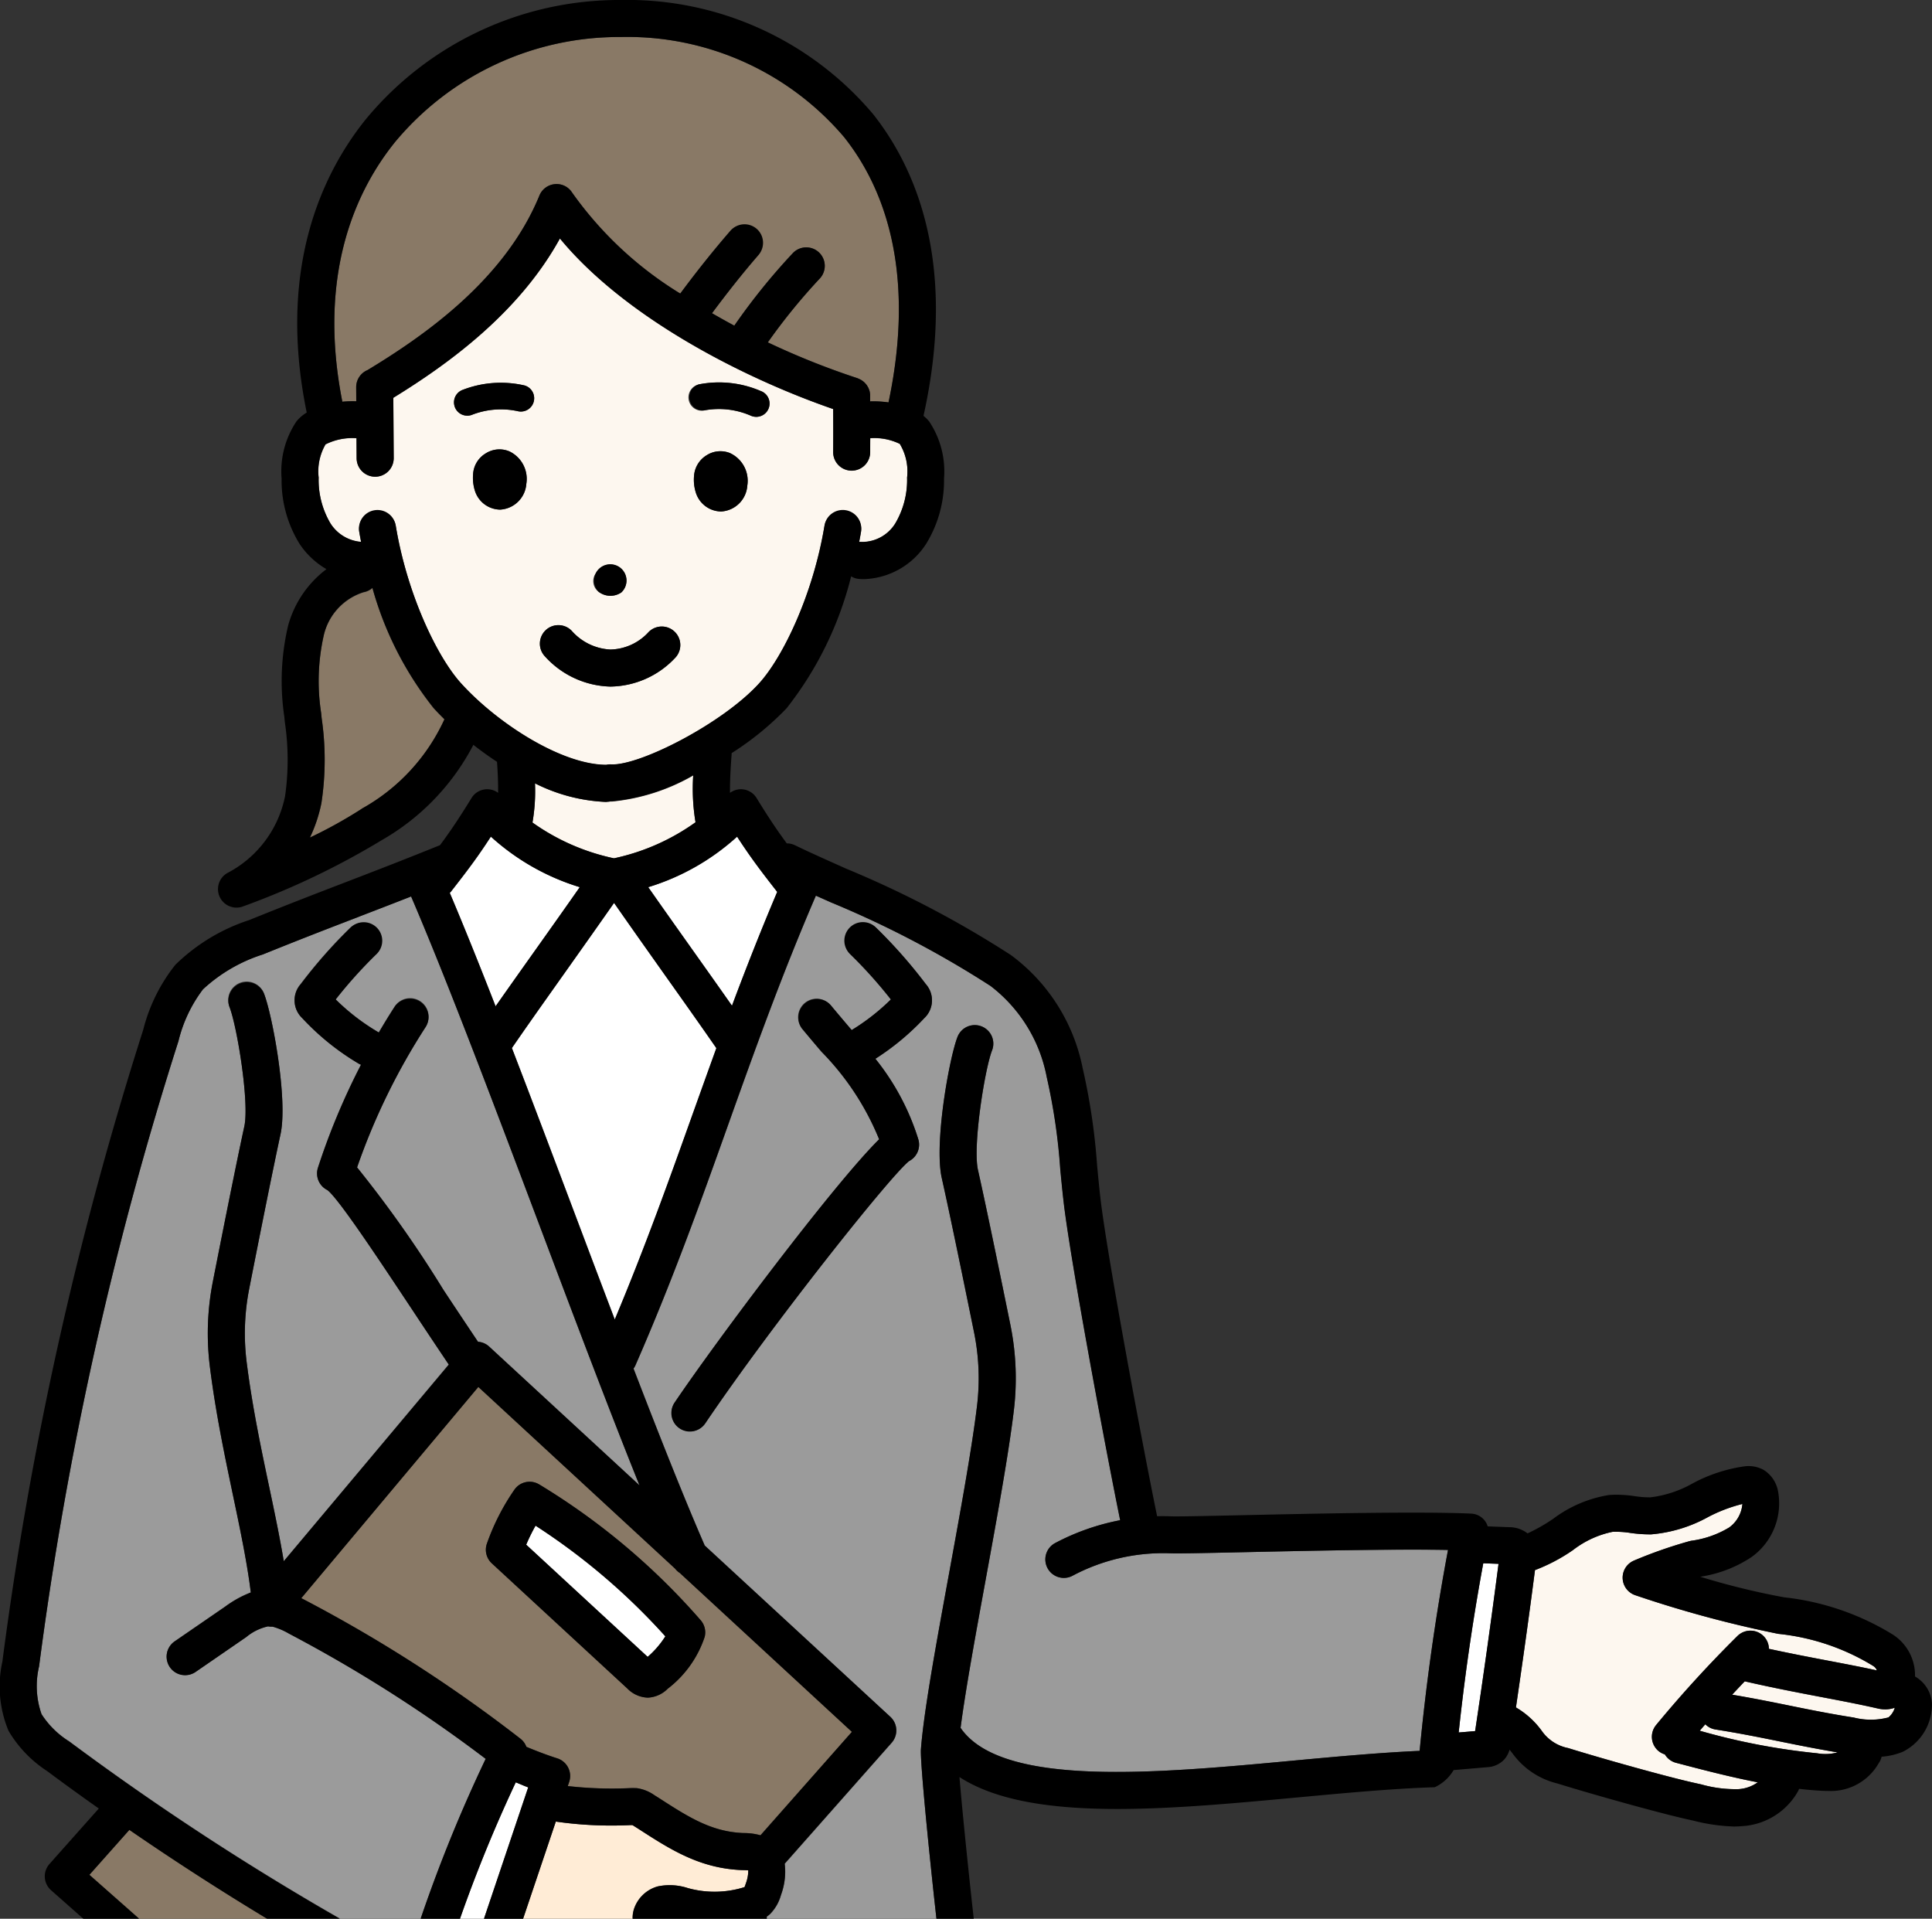 <svg id="about-person" xmlns="http://www.w3.org/2000/svg" xmlns:xlink="http://www.w3.org/1999/xlink" width="117.366" height="116.551" viewBox="0 0 117.366 116.551">
  <rect x="0" y="0" width="117.366" height="116.551" fill="#333333" stroke="none"/>
  <defs>
    <clipPath id="clip-path">
      <rect id="長方形_2202" data-name="長方形 2202" width="117.366" height="116.551" fill="none"/>
    </clipPath>
  </defs>
  <g id="グループ_2426" data-name="グループ 2426" clip-path="url(#clip-path)">
    <path id="パス_1711" data-name="パス 1711" d="M67.174,212.184a3.531,3.531,0,0,1,1.829.11l.188.047a6.048,6.048,0,0,0,3.1-.069c.068-.02.112-.035.141-.046.027-.063.061-.164.077-.214a2.265,2.265,0,0,0,.15-.8c-.081-.006-.228-.012-.335-.015-.088,0-.176-.006-.263-.012-2.449-.155-4.183-1.273-6.018-2.457l-.316-.2-.107-.065-.118,0a23.744,23.744,0,0,1-4.535-.213l-2.92,8.67a1.175,1.175,0,0,1,.151.156,39.554,39.554,0,0,0,5.907,6.009,1.109,1.109,0,0,1,.362-.38,4.826,4.826,0,0,1,1.118-.519c-.006-.018-.019-.032-.025-.05a1.125,1.125,0,0,1,.754-1.4l1.325-.4a1.123,1.123,0,0,1-.2-2.2l3.963-1.089c.062-.778.1-1.56.117-2.339l-.1.011-.776.878a3.388,3.388,0,0,1-.765,1.073,1.429,1.429,0,0,1-.937.4h-.032a1.447,1.447,0,0,1-.766-.23,5.812,5.812,0,0,1-1.533-1.346,1.119,1.119,0,0,1-.709-.485,1.709,1.709,0,0,1-.144-1.567,2.114,2.114,0,0,1,1.413-1.259" transform="translate(-27.205 -97.599)" fill="#ffecd6"/>
    <path id="パス_1712" data-name="パス 1712" d="M23.776,103.724c-1.716.66-3.491,1.342-5.822,2.286a9.649,9.649,0,0,0-3.639,2.119,8.538,8.538,0,0,0-1.49,3.144,216.657,216.657,0,0,0-8.465,37.979,5.15,5.15,0,0,0,.15,2.9,5.39,5.39,0,0,0,1.68,1.656,164.864,164.864,0,0,0,20.605,13.072,89.859,89.859,0,0,1,4.7-12.016,85.759,85.759,0,0,0-11.949-7.607,4.109,4.109,0,0,0-1-.423h0c-.031,0-.063,0-.094,0a1.126,1.126,0,0,1-.181-.017,3.112,3.112,0,0,0-1.324.649l-3.1,2.134a1.125,1.125,0,0,1-1.275-1.853l3.1-2.134a6.633,6.633,0,0,1,1.548-.853c-.226-1.823-.643-3.817-1.084-5.909-.519-2.466-1.055-5.015-1.4-7.783a16.285,16.285,0,0,1,.178-5.19c.607-3.083,1.431-7.221,1.911-9.423.319-1.464-.448-6.117-.9-7.26a1.124,1.124,0,1,1,2.091-.828c.508,1.283,1.47,6.448,1.008,8.567-.477,2.184-1.3,6.305-1.9,9.378a14.056,14.056,0,0,0-.154,4.475c.338,2.677.865,5.18,1.375,7.6.326,1.548.639,3.043.878,4.477l10.021-11.948c-.752-1.121-1.492-2.234-2.194-3.293-2.107-3.177-4.491-6.774-5.175-7.307a1.124,1.124,0,0,1-.577-1.359,41.634,41.634,0,0,1,2.616-6.257c-.031-.015-.065-.022-.1-.04a15.359,15.359,0,0,1-3.479-2.795,1.485,1.485,0,0,1-.085-2.063,30.175,30.175,0,0,1,3.011-3.417,1.125,1.125,0,0,1,1.57,1.61,27.947,27.947,0,0,0-2.46,2.738,13.07,13.07,0,0,0,2.582,1.987c.014.008.024.019.038.028.307-.522.621-1.04.95-1.549a1.125,1.125,0,1,1,1.888,1.223,39.453,39.453,0,0,0-4.157,8.517,71.764,71.764,0,0,1,5.248,7.442c.672,1.014,1.38,2.079,2.1,3.151a1.118,1.118,0,0,1,.676.291l9.134,8.433c-1.883-4.675-4.027-10.362-6.121-15.918-2.737-7.26-5.561-14.75-7.754-19.855-1.147.451-2.176.846-3.183,1.233" transform="translate(-1.984 -48.034)" fill="#9b9b9b"/>
    <path id="パス_1713" data-name="パス 1713" d="M50.688,215.112a2.766,2.766,0,0,0,1.32.35l3.836-11.392c-.257-.095-.505-.206-.759-.308a87.571,87.571,0,0,0-4.4,11.35" transform="translate(-23.756 -95.497)" fill="#fff"/>
    <path id="パス_1714" data-name="パス 1714" d="M51.478,99.016c-.014.019-.032.032-.048.05.857,2.023,1.8,4.364,2.784,6.891.776-1.107,1.622-2.3,2.451-3.468.905-1.276,1.834-2.584,2.663-3.771a14.163,14.163,0,0,1-5.4-3.069c-.837,1.292-1.456,2.1-2.445,3.367" transform="translate(-24.104 -44.828)" fill="#fff"/>
    <path id="パス_1715" data-name="パス 1715" d="M60.727,174.42a11.545,11.545,0,0,0-.569,1.156l7.379,6.814a5.627,5.627,0,0,0,1.075-1.248,39.371,39.371,0,0,0-7.886-6.722" transform="translate(-28.194 -81.745)" fill="#fff"/>
    <path id="パス_1716" data-name="パス 1716" d="M64.558,22.778A46.65,46.65,0,0,0,70,24.952c.022.007.041.02.063.028l.032.015a1.144,1.144,0,0,1,.168.088l.013.01a1.074,1.074,0,0,1,.154.123l.02.02a1.157,1.157,0,0,1,.115.135c.013.017.023.036.035.054a1.229,1.229,0,0,1,.07.124c.013.028.023.057.034.086s.028.077.038.116.013.064.018.1a1.067,1.067,0,0,1,.014.123c0,.013,0,.025,0,.038,0,.119,0,.239,0,.358a6.373,6.373,0,0,1,1.118.061c1.389-6.563.464-12.128-2.7-16.118A17.269,17.269,0,0,0,55.628,4.232a17.687,17.687,0,0,0-13.757,6.43c-2.319,2.9-4.694,7.957-3.161,15.724a6.381,6.381,0,0,1,.845-.026l-.005-.854a1.123,1.123,0,0,1,.692-1.044c3.518-2.128,8.362-5.523,10.439-10.6a1.124,1.124,0,0,1,1.988-.18,22.3,22.3,0,0,0,6.569,6.133c.961-1.3,1.978-2.581,3.036-3.8a1.125,1.125,0,0,1,1.7,1.472c-.98,1.132-1.914,2.317-2.808,3.522.447.259.9.512,1.355.755a38.538,38.538,0,0,1,3.55-4.4,1.124,1.124,0,1,1,1.64,1.539,36.249,36.249,0,0,0-3.155,3.874" transform="translate(-17.914 -1.983)" fill="#897966"/>
    <path id="パス_1717" data-name="パス 1717" d="M53.908,59.239a1.1,1.1,0,0,1,.283-.024c1.743.086,6.787-2.491,9-4.926,1.452-1.6,3.282-5.407,3.969-9.582a1.125,1.125,0,0,1,2.219.366c-.035.212-.075.421-.115.63a1.185,1.185,0,0,1,.174,0,2.374,2.374,0,0,0,2.022-1.127,5.181,5.181,0,0,0,.716-2.783,3.237,3.237,0,0,0-.444-2.051,3.542,3.542,0,0,0-1.8-.344c0,.287,0,.577,0,.861a1.125,1.125,0,0,1-1.124,1.11h-.014a1.125,1.125,0,0,1-1.11-1.139c.011-.862.005-1.735,0-2.606-5.569-1.925-12.678-5.6-16.6-10.36-2.49,4.527-6.782,7.624-10.12,9.678l.023,3.662a1.124,1.124,0,0,1-1.117,1.131h-.007a1.125,1.125,0,0,1-1.124-1.117l-.007-1.22a3.615,3.615,0,0,0-1.878.37,3.27,3.27,0,0,0-.422,2.024,5.178,5.178,0,0,0,.716,2.783A2.429,2.429,0,0,0,39.007,45.7c-.039-.207-.08-.414-.114-.624a1.125,1.125,0,0,1,2.219-.366c.687,4.175,2.517,7.981,3.969,9.582,2.2,2.432,6.108,4.946,8.827,4.95M49.045,42.161a1.69,1.69,0,0,1-1.581,1.57h-.028a1.631,1.631,0,0,1-1.5-1.1,2.624,2.624,0,0,1-.125-1.06v0a1.579,1.579,0,0,1,.767-1.257,1.548,1.548,0,0,1,1.443-.118,1.852,1.852,0,0,1,1.024,1.964m13.423.112a1.69,1.69,0,0,1-1.581,1.569h-.03a1.631,1.631,0,0,1-1.5-1.1,2.612,2.612,0,0,1-.125-1.061A1.6,1.6,0,0,1,60,40.428a1.551,1.551,0,0,1,1.443-.119,1.853,1.853,0,0,1,1.024,1.964M59.55,36.121a6.4,6.4,0,0,1,3.728.406.808.808,0,1,1-.581,1.507,4.851,4.851,0,0,0-2.789-.338.808.808,0,1,1-.357-1.575M53.266,47.6a.984.984,0,1,1,1.547,1.168,1.191,1.191,0,0,1-.658.2,1.2,1.2,0,0,1-.715-.241.808.808,0,0,1-.173-1.129M50.21,51.067a1.125,1.125,0,0,1,1.59.026,3.348,3.348,0,0,0,2.353,1.139,3.261,3.261,0,0,0,2.327-1.069,1.124,1.124,0,1,1,1.588,1.593,5.477,5.477,0,0,1-3.889,1.725h-.045a5.537,5.537,0,0,1-3.949-1.823,1.124,1.124,0,0,1,.026-1.59M44.695,37.478a.808.808,0,0,1,.5-1.025,6.415,6.415,0,0,1,3.741-.262.808.808,0,0,1-.417,1.561,4.845,4.845,0,0,0-2.8.231.807.807,0,0,1-1.025-.5" transform="translate(-17.071 -12.775)" fill="#fdf7ef"/>
    <path id="パス_1718" data-name="パス 1718" d="M64.725,103.22c-.891,1.28-1.911,2.717-2.9,4.118-1.15,1.62-2.332,3.287-3.3,4.7,1.222,3.172,2.491,6.54,3.743,9.86.835,2.217,1.678,4.453,2.51,6.638,1.844-4.391,3.341-8.585,4.795-12.656q.677-1.9,1.378-3.834c-.974-1.41-2.159-3.081-3.311-4.7-.994-1.4-2.014-2.838-2.9-4.118" transform="translate(-27.424 -48.376)" fill="#fff"/>
    <path id="パス_1719" data-name="パス 1719" d="M35.433,82.394a28.4,28.4,0,0,0,3.144-1.744,11.833,11.833,0,0,0,5.03-5.438c-.228-.226-.451-.453-.657-.68a20.558,20.558,0,0,1-3.718-7.3,1.116,1.116,0,0,1-.539.259,3.588,3.588,0,0,0-2.423,2.645,12.644,12.644,0,0,0-.153,4.7l.029.3a17.477,17.477,0,0,1-.014,5.162,8.955,8.955,0,0,1-.7,2.1" transform="translate(-16.606 -31.508)" fill="#897966"/>
    <path id="パス_1720" data-name="パス 1720" d="M65.833,93.69a13.242,13.242,0,0,0,4.953-2.174,12.328,12.328,0,0,1-.14-2.855,12.238,12.238,0,0,1-4.927,1.582l-.109,0a1.14,1.14,0,0,1-.235.025,10.533,10.533,0,0,1-4.343-1.13,11.136,11.136,0,0,1-.153,2.38,13.251,13.251,0,0,0,4.953,2.174" transform="translate(-28.533 -41.553)" fill="#fdf7ef"/>
    <path id="パス_1721" data-name="パス 1721" d="M81.948,99c-.982-1.261-1.6-2.067-2.434-3.353a14.157,14.157,0,0,1-5.4,3.069c.829,1.186,1.757,2.495,2.662,3.771.82,1.156,1.657,2.336,2.426,3.432.843-2.253,1.745-4.555,2.75-6.92" transform="translate(-34.733 -44.827)" fill="#fff"/>
    <path id="パス_1722" data-name="パス 1722" d="M180.5,175.377a27.73,27.73,0,0,1,3.391-1.184l.081-.018a5.963,5.963,0,0,0,2.311-.809,1.963,1.963,0,0,0,.8-1.427,9.315,9.315,0,0,0-2.078.791,8.65,8.65,0,0,1-3.47,1.056,8.4,8.4,0,0,1-1.269-.089,5.542,5.542,0,0,0-1.076-.065,5.866,5.866,0,0,0-2.4,1.108,10.761,10.761,0,0,1-2.309,1.217c-.359,2.774-.749,5.563-1.157,8.342a5.147,5.147,0,0,1,1.558,1.408,2.559,2.559,0,0,0,1.614,1.06c1.893.589,5.975,1.745,7.811,2.147l.277.061a7.627,7.627,0,0,0,2.3.286,2.227,2.227,0,0,0,1.127-.412c-1.684-.326-3.34-.759-4.963-1.185a1.12,1.12,0,0,1-.679-.512,1.1,1.1,0,0,1-.379-.2,1.123,1.123,0,0,1-.151-1.583,73.182,73.182,0,0,1,4.939-5.406,1.126,1.126,0,0,1,1.591.009,1.111,1.111,0,0,1,.322.768c1.268.275,2.445.5,3.586.718,1.033.2,2.018.385,2.974.594a.551.551,0,0,0-.217-.267,13.665,13.665,0,0,0-5.77-1.952,70.38,70.38,0,0,1-8.692-2.349,1.124,1.124,0,0,1-.071-2.105" transform="translate(-81.231 -80.583)" fill="#fdf7ef"/>
    <path id="パス_1723" data-name="パス 1723" d="M168.27,178.719c-.628,3.395-1.127,6.836-1.493,10.279l1-.085c.511-3.393.987-6.794,1.422-10.159Z" transform="translate(-78.163 -83.76)" fill="#fff"/>
    <path id="パス_1724" data-name="パス 1724" d="M207.533,194.412a1.189,1.189,0,0,0,.384-.587,1.788,1.788,0,0,1-.579.1,1.977,1.977,0,0,1-.45-.053c-1.09-.251-2.237-.47-3.453-.7-1.446-.276-2.943-.561-4.633-.951-.258.268-.513.541-.767.813,1.244.209,2.351.431,3.416.648,1.228.25,2.5.508,3.978.741a4.173,4.173,0,0,0,2.1-.009" transform="translate(-92.813 -90.087)" fill="#fdf7ef"/>
    <path id="パス_1725" data-name="パス 1725" d="M67.892,179.514l-10.459-9.656a1.117,1.117,0,0,1-.283-.261L45.2,158.56,34.439,171.388c.112.056.219.112.315.162a87.907,87.907,0,0,1,13,8.375,1.117,1.117,0,0,1,.36.493c.618.255,1.244.494,1.879.7a1.124,1.124,0,0,1,.722,1.429l-.086.254a23.79,23.79,0,0,0,3.736.127,4.527,4.527,0,0,1,.458,0,2.438,2.438,0,0,1,1.055.418l.317.2c1.72,1.109,3.077,1.984,4.941,2.1.066,0,.134.007.2.009a3.751,3.751,0,0,1,1,.136Zm-8.943-5.777a6.575,6.575,0,0,1-2.249,3.156,1.806,1.806,0,0,1-1.2.54h-.017a1.812,1.812,0,0,1-1.235-.555l-8.231-7.6a1.124,1.124,0,0,1-.3-1.2,13.744,13.744,0,0,1,1.67-3.274,1.123,1.123,0,0,1,1.5-.326,41.414,41.414,0,0,1,9.808,8.245,1.125,1.125,0,0,1,.252,1.014" transform="translate(-16.14 -74.312)" fill="#897966"/>
    <path id="パス_1726" data-name="パス 1726" d="M92.684,169.39a1.132,1.132,0,0,1-.255.029,1.116,1.116,0,0,1-1.089-.86c-.221-.935-1.537-13.2-1.452-14.314.173-2.279.92-6.362,1.71-10.685.68-3.715,1.382-7.555,1.7-10.17a14.017,14.017,0,0,0-.181-4.473c-.508-2.5-1.438-7.044-1.96-9.367-.475-2.116.455-7.287.955-8.573a1.125,1.125,0,0,1,2.1.815c-.445,1.146-1.184,5.8-.857,7.265.527,2.342,1.46,6.9,1.97,9.411a16.265,16.265,0,0,1,.21,5.189c-.322,2.683-1.031,6.558-1.716,10.307-.6,3.288-1.218,6.664-1.521,8.982,2.49,3.639,11.914,2.765,20.246,1.988,2.7-.252,5.261-.484,7.642-.59.392-4.084.967-8.181,1.724-12.205-3.3-.061-8.673.055-12.389.136-2.57.056-4.047.088-4.513.067a11.722,11.722,0,0,0-5.909,1.365,1.125,1.125,0,0,1-1.054-1.988,14.088,14.088,0,0,1,3.953-1.386c-.938-4.6-3.061-16.012-3.44-19.376-.073-.651-.136-1.3-.2-1.96a36.313,36.313,0,0,0-.821-5.583,9.1,9.1,0,0,0-3.414-5.535,60.536,60.536,0,0,0-9.7-5.078l-.911-.407c-2.08,4.827-3.721,9.412-5.306,13.85-1.677,4.7-3.41,9.551-5.673,14.715a1.1,1.1,0,0,1-.1.162c1.572,4.086,3.062,7.845,4.326,10.75l11.278,10.412a1.124,1.124,0,0,1,.079,1.571l-6.5,7.35a4.047,4.047,0,0,1-.226,1.9,2.636,2.636,0,0,1-.658,1.151,2.033,2.033,0,0,1-.21.168c0,.031.008.06.008.092-.013,1.137-.07,2.292-.171,3.432a1.756,1.756,0,0,1-.422,1.073,1.554,1.554,0,0,1-.59.4,1.185,1.185,0,0,1-.047.123l-.639,1.267a2.98,2.98,0,0,1-.64.918,3.035,3.035,0,0,1-1.237.626l-.329.1c-.011.017-.018.036-.03.052a12.726,12.726,0,0,1-1.126,1.349,2.419,2.419,0,0,1-.763.564,1.04,1.04,0,0,1-.1.158,4.938,4.938,0,0,1-1.1,1c-.124.359-.249.717-.379,1.074l3.876,8.56c.149.329.459,1.014.775,1.115a2.162,2.162,0,0,0,.783-.054l15.681-2.741a2.154,2.154,0,0,0,.869-.268c.108-.105.214-.409.108-1.262A43.724,43.724,0,0,0,93.3,174.54c-.236-.8-.487-1.645-.747-2.567a1.125,1.125,0,0,1,.57-1.306c-.023-.485-.044-.962-.09-1.428a1.1,1.1,0,0,1-.348.15m-3.513-50.872c-1.111.855-8.355,9.965-12.389,15.939a1.125,1.125,0,0,1-1.864-1.259c2.53-3.748,9.664-13.269,12.429-16a16.385,16.385,0,0,0-3.5-5.319c-.361-.425-.748-.88-1.165-1.383a1.124,1.124,0,1,1,1.731-1.436c.411.495.792.943,1.147,1.361l.12.141a13.11,13.11,0,0,0,2.381-1.859,27.856,27.856,0,0,0-2.46-2.74,1.125,1.125,0,0,1,1.57-1.611,30.265,30.265,0,0,1,3.012,3.418,1.484,1.484,0,0,1-.086,2.062,15.374,15.374,0,0,1-2.977,2.475,14.8,14.8,0,0,1,2.6,4.868,1.125,1.125,0,0,1-.55,1.346" transform="translate(-33.943 -47.989)" fill="#9b9b9b"/>
    <path id="パス_1727" data-name="パス 1727" d="M195.29,197.446a1.113,1.113,0,0,1-.617-.316c-.114.13-.226.262-.338.393a40.575,40.575,0,0,0,7.13,1.369,2.819,2.819,0,0,0,1.244-.053c-1.256-.21-2.369-.434-3.442-.652-1.228-.25-2.5-.509-3.978-.741" transform="translate(-91.079 -92.389)" fill="#fdf7ef"/>
    <path id="パス_1728" data-name="パス 1728" d="M22.893,244.814c.064.789,1.32,1.339,2.362,1.662a73.337,73.337,0,0,0,16.175,3.272,2.4,2.4,0,0,0,1.133-.087,2.36,2.36,0,0,0,.581-.811,76.6,76.6,0,0,0,4.368-9.74,2.555,2.555,0,0,1-.622-.38c-.272-.215-.53-.446-.8-.667L38.8,246.309a1.125,1.125,0,0,1-1.587.1l-11-9.711-2.975,6.9a3.027,3.027,0,0,0-.351,1.219" transform="translate(-10.728 -110.932)" fill="#036eb8"/>
    <path id="パス_1729" data-name="パス 1729" d="M31.926,231.09l6.539-7.4a41.718,41.718,0,0,1-3.8-4.016,1.51,1.51,0,0,1-.185.183,2.016,2.016,0,0,1-1.163.392c-.089,0-.179.007-.269.007A4.987,4.987,0,0,1,30.6,219.6a1.137,1.137,0,0,1-.317.052,1.123,1.123,0,0,1-.522-.129A167.437,167.437,0,0,1,12.651,209.2l-2.426,2.728Z" transform="translate(-4.792 -98.045)" fill="#897966"/>
    <path id="パス_1730" data-name="パス 1730" d="M73.426,260.736c-.371-2.257-.838-4.528-1.385-6.77l-14.93,2.61a5.626,5.626,0,0,1-.989.109,2.823,2.823,0,0,1-.861-.127,3.864,3.864,0,0,1-2.146-2.33l-2.962-6.542a78.779,78.779,0,0,1-3.471,7.377,4.055,4.055,0,0,1-1.4,1.673,3.415,3.415,0,0,1-1.788.437c-.255,0-.487-.018-.677-.032a74.342,74.342,0,0,1-15.743-3.091,32.788,32.788,0,0,0-.854,6.61c0,.026-.007.05-.009.076Z" transform="translate(-12.284 -116.083)" fill="#9b9b9b"/>
    <path id="パス_1731" data-name="パス 1731" d="M116.334,101.83a2.933,2.933,0,0,0-1.426-2.587,15.871,15.871,0,0,0-6.529-2.216,45.222,45.222,0,0,1-5.094-1.25,7.674,7.674,0,0,0,3.1-1.182,4.015,4.015,0,0,0,1.63-4,1.926,1.926,0,0,0-.882-1.31,1.9,1.9,0,0,0-1.146-.215,9.414,9.414,0,0,0-3.171,1.043,6.877,6.877,0,0,1-2.57.843,6.1,6.1,0,0,1-.94-.073,7.284,7.284,0,0,0-1.543-.073,7.668,7.668,0,0,0-3.418,1.454,10.9,10.9,0,0,1-1.549.88,1.8,1.8,0,0,0-1.1-.376l-1.32-.05a1.1,1.1,0,0,0-1.012-.775c-3.071-.141-9.553,0-13.843.095-2.121.046-3.949.086-4.372.07-.285-.012-.571-.013-.856-.007-.906-4.406-3.071-16.016-3.451-19.383-.072-.637-.133-1.277-.194-1.917a38.49,38.49,0,0,0-.881-5.932,11.263,11.263,0,0,0-4.353-6.853,62.264,62.264,0,0,0-10.025-5.256c-1.113-.5-2.165-.964-3.105-1.421a1.118,1.118,0,0,0-.488-.108c-.573-.778-1.1-1.554-1.834-2.754a1.114,1.114,0,0,0-1.616-.315c-.009-.889.061-1.827.1-2.359,0-.019,0-.037,0-.055a17.946,17.946,0,0,0,3.335-2.721,21.238,21.238,0,0,0,3.924-8.015,1.112,1.112,0,0,0,.48.155c.1.008.2.012.295.012a4.663,4.663,0,0,0,3.777-2.136,7.327,7.327,0,0,0,1.091-3.972,5.45,5.45,0,0,0-.894-3.457,2.034,2.034,0,0,0-.353-.352c2.071-9.318-.507-15.11-3.065-18.333A19.526,19.526,0,0,0,37.713,0,19.956,19.956,0,0,0,22.2,7.272c-2.642,3.3-5.36,9.053-3.567,17.789a2.288,2.288,0,0,0-.633.55,5.438,5.438,0,0,0-.893,3.457A7.318,7.318,0,0,0,18.2,33.04a4.929,4.929,0,0,0,1.631,1.533,6.415,6.415,0,0,0-2.326,3.42,14.674,14.674,0,0,0-.233,5.544l.029.309a15.589,15.589,0,0,1,.019,4.5,6.749,6.749,0,0,1-3.458,4.658,1.124,1.124,0,0,0,.922,2.048A47.5,47.5,0,0,0,23.2,51.029a14.235,14.235,0,0,0,5.557-5.784c.46.361.94.707,1.436,1.032.037.53.074,1.218.067,1.884a1.114,1.114,0,0,0-1.616.315c-.772,1.257-1.31,2.049-1.914,2.863-2.29.926-4.043,1.6-5.738,2.252-1.726.663-3.51,1.349-5.86,2.3a11.49,11.49,0,0,0-4.481,2.716A10.426,10.426,0,0,0,8.7,62.555,218.874,218.874,0,0,0,.145,100.929a6.987,6.987,0,0,0,.375,4.212,7.414,7.414,0,0,0,2.342,2.441q1.553,1.156,3.14,2.274l-3,3.374a1.126,1.126,0,0,0,.1,1.59L13.717,124.2l-3.267,7.574a4.794,4.794,0,0,0-.527,2.292c.109,1.343,1.031,2.4,2.718,3.162a35.075,35.075,0,0,0-.954,7.3,1.125,1.125,0,0,0,1.1,1.151h.027a1.124,1.124,0,0,0,1.124-1.1,32.744,32.744,0,0,1,.854-6.61,74.38,74.38,0,0,0,15.744,3.091c.19.014.422.031.677.031A3.412,3.412,0,0,0,33,140.654a4.064,4.064,0,0,0,1.4-1.673A78.856,78.856,0,0,0,37.87,131.6l2.962,6.542a3.863,3.863,0,0,0,2.146,2.331,2.815,2.815,0,0,0,.86.126,5.59,5.59,0,0,0,.99-.109l14.93-2.61c.553,2.268,1.025,4.567,1.4,6.849a1.125,1.125,0,0,0,1.108.944,1.186,1.186,0,0,0,.183-.015,1.124,1.124,0,0,0,.929-1.291c-.383-2.349-.87-4.714-1.44-7.048a2.633,2.633,0,0,0,.622-.442,3.693,3.693,0,0,0,.771-3.151,45.391,45.391,0,0,0-1.817-7.816c-.234-.791-.481-1.628-.739-2.54a1.124,1.124,0,1,0-2.165.61c.26.922.51,1.768.747,2.567a43.724,43.724,0,0,1,1.742,7.456c.106.853,0,1.157-.107,1.262a2.151,2.151,0,0,1-.87.268l-15.68,2.741a2.177,2.177,0,0,1-.784.054c-.316-.1-.626-.786-.776-1.115l-3.875-8.56c.129-.357.255-.715.379-1.074a4.94,4.94,0,0,0,1.1-1,1.151,1.151,0,0,0,.1-.158,2.437,2.437,0,0,0,.762-.565,12.6,12.6,0,0,0,1.126-1.349c.012-.016.019-.035.03-.052l.329-.1a3.036,3.036,0,0,0,1.236-.626,2.971,2.971,0,0,0,.641-.918l.639-1.267a1.081,1.081,0,0,0,.047-.123,1.56,1.56,0,0,0,.591-.4,1.764,1.764,0,0,0,.421-1.073c.1-1.144.157-2.3.17-3.432,0-.031-.006-.061-.009-.091a1.909,1.909,0,0,0,.211-.168,2.655,2.655,0,0,0,.658-1.152,4.056,4.056,0,0,0,.226-1.9l6.5-7.35a1.125,1.125,0,0,0-.08-1.571L42.808,93.883c-1.264-2.9-2.754-6.663-4.326-10.75a1.075,1.075,0,0,0,.1-.162c2.262-5.164,4-10.019,5.672-14.714,1.584-4.439,3.226-9.025,5.306-13.851l.911.406a60.538,60.538,0,0,1,9.7,5.079,9.1,9.1,0,0,1,3.414,5.535,36.416,36.416,0,0,1,.821,5.586c.062.653.124,1.305.2,1.955.38,3.367,2.5,14.777,3.44,19.376A14.064,14.064,0,0,0,64.1,93.731a1.124,1.124,0,0,0,1.053,1.987,11.72,11.72,0,0,1,5.909-1.365c.467.021,1.943-.011,4.513-.067,3.716-.081,9.085-.2,12.389-.136-.757,4.024-1.332,8.121-1.724,12.205-2.381.106-4.939.338-7.642.59-8.331.777-17.756,1.651-20.246-1.988.3-2.318.92-5.694,1.521-8.982.685-3.748,1.395-7.624,1.716-10.307a16.3,16.3,0,0,0-.21-5.19c-.628-3.087-1.479-7.225-1.97-9.411-.329-1.461.411-6.119.856-7.265a1.124,1.124,0,0,0-2.1-.815c-.5,1.286-1.43,6.457-.955,8.573.487,2.168,1.335,6.29,1.96,9.366a14.037,14.037,0,0,1,.181,4.474c-.313,2.615-1.016,6.455-1.695,10.17-.791,4.322-1.538,8.405-1.711,10.685-.084,1.115,1.231,13.379,1.452,14.314a1.116,1.116,0,0,0,1.089.86,1.125,1.125,0,0,0,1.1-1.374c-.143-.649-1.012-8.636-1.3-12.109,2.269,1.47,5.678,1.939,9.591,1.939,3.407,0,7.193-.353,10.929-.7,2.988-.278,5.809-.541,8.353-.621a2.61,2.61,0,0,0,1.146-1.042l2.044-.175a1.513,1.513,0,0,0,1.016-.452,1.456,1.456,0,0,0,.337-.612c.061.073.12.148.184.23a4.734,4.734,0,0,0,2.716,1.821c1.93.6,6.1,1.781,8,2.2l.269.06a11.217,11.217,0,0,0,2.455.355c.179,0,.358-.008.541-.025a4.17,4.17,0,0,0,3.376-2.145,1.234,1.234,0,0,0,.047-.118c.312.035.624.067.938.09.3.022.574.038.841.038a3.34,3.34,0,0,0,3.056-1.68,1.112,1.112,0,0,0,.18-.4,4.114,4.114,0,0,0,1.3-.305,3.209,3.209,0,0,0,1.757-2.956,2.049,2.049,0,0,0-1.023-1.609M47.215,54.174c-1,2.365-1.907,4.667-2.75,6.92-.769-1.1-1.606-2.277-2.426-3.432-.906-1.277-1.834-2.584-2.663-3.771a14.161,14.161,0,0,0,5.4-3.069c.833,1.285,1.451,2.092,2.434,3.353M23.957,8.678a17.687,17.687,0,0,1,13.756-6.43A17.27,17.27,0,0,1,51.275,8.324c3.166,3.991,4.092,9.555,2.7,16.119a6.3,6.3,0,0,0-1.116-.062c0-.12,0-.238,0-.358,0-.013,0-.025,0-.038a1.135,1.135,0,0,0-.013-.12c-.006-.035-.011-.069-.019-.1s-.021-.069-.033-.1-.024-.069-.04-.1a1.132,1.132,0,0,0-.056-.1c-.016-.027-.032-.054-.051-.08a1.054,1.054,0,0,0-.092-.108c-.014-.015-.028-.031-.043-.046a1.176,1.176,0,0,0-.133-.106l-.032-.023a1.165,1.165,0,0,0-.157-.083L52.146,23c-.022-.009-.041-.021-.064-.028a46.642,46.642,0,0,1-5.438-2.174A36.172,36.172,0,0,1,49.8,16.92a1.124,1.124,0,1,0-1.64-1.539,38.438,38.438,0,0,0-3.551,4.4c-.457-.243-.909-.5-1.355-.755.894-1.2,1.828-2.39,2.808-3.521a1.125,1.125,0,1,0-1.7-1.473c-1.058,1.223-2.075,2.5-3.037,3.8A22.3,22.3,0,0,1,34.756,11.7a1.112,1.112,0,0,0-1.049-.515,1.125,1.125,0,0,0-.939.694c-2.078,5.076-6.921,8.472-10.439,10.6a1.123,1.123,0,0,0-.691,1.044l.005.853a6.479,6.479,0,0,0-.846.027c-1.533-7.768.842-12.828,3.161-15.724M19.778,26.987a3.607,3.607,0,0,1,1.878-.371l.007,1.221a1.124,1.124,0,0,0,1.125,1.117H22.8a1.124,1.124,0,0,0,1.117-1.131l-.023-3.662c3.338-2.054,7.629-5.15,10.12-9.678,3.923,4.76,11.035,8.437,16.6,10.362.006.875.006,1.749,0,2.6a1.124,1.124,0,0,0,1.11,1.139h.015a1.124,1.124,0,0,0,1.124-1.11c0-.284,0-.574.006-.862a3.527,3.527,0,0,1,1.79.345,3.231,3.231,0,0,1,.444,2.05,5.179,5.179,0,0,1-.716,2.783,2.373,2.373,0,0,1-2.022,1.127,1.181,1.181,0,0,0-.174,0c.04-.209.08-.418.115-.63a1.124,1.124,0,1,0-2.218-.366c-.688,4.175-2.517,7.981-3.97,9.582-2.208,2.435-7.268,5.022-9,4.926a1.151,1.151,0,0,0-.283.024c-2.719,0-6.622-2.519-8.826-4.95-1.452-1.6-3.282-5.406-3.969-9.582a1.124,1.124,0,0,0-2.219.366c.035.21.075.417.114.624a2.425,2.425,0,0,1-1.864-1.126,5.173,5.173,0,0,1-.715-2.784,3.259,3.259,0,0,1,.421-2.024m2.192,22.155a28.172,28.172,0,0,1-3.144,1.744,8.982,8.982,0,0,0,.7-2.1,17.528,17.528,0,0,0,.014-5.159l-.03-.307a12.645,12.645,0,0,1,.153-4.7,3.587,3.587,0,0,1,2.423-2.645,1.115,1.115,0,0,0,.539-.259,20.549,20.549,0,0,0,3.718,7.3c.206.227.428.454.657.681a11.827,11.827,0,0,1-5.03,5.437m14.873-.429a1.14,1.14,0,0,0,.235-.025l.109,0a12.238,12.238,0,0,0,4.927-1.582,12.333,12.333,0,0,0,.14,2.855A13.246,13.246,0,0,1,37.3,52.137a13.25,13.25,0,0,1-4.953-2.174,11.109,11.109,0,0,0,.152-2.381,10.537,10.537,0,0,0,4.343,1.13m-7.024,2.108a14.16,14.16,0,0,0,5.4,3.069c-.827,1.184-1.752,2.488-2.656,3.761-.832,1.172-1.681,2.368-2.458,3.478-.987-2.527-1.927-4.868-2.784-6.891.015-.018.033-.031.048-.05.989-1.269,1.608-2.075,2.445-3.368M7.858,111.154a167.415,167.415,0,0,0,17.11,10.325,1.076,1.076,0,0,0,.84.077,4.983,4.983,0,0,0,2.444.658c.089,0,.179,0,.269-.007a2.011,2.011,0,0,0,1.162-.391,1.557,1.557,0,0,0,.186-.183,41.844,41.844,0,0,0,3.8,4.016l-6.539,7.4-21.7-19.164Zm23.471-2.889c.253.1.5.214.759.308l-3.836,11.393h0a2.723,2.723,0,0,1-1.318-.35,87.564,87.564,0,0,1,4.4-11.351m2.433,2.384a23.583,23.583,0,0,0,4.535.214l.118,0c.023.013.057.033.107.065l.315.2c1.836,1.184,3.569,2.3,6.019,2.457.087.006.175.008.264.012.106,0,.253.009.334.016a2.265,2.265,0,0,1-.149.8c-.018.054-.05.153-.077.215-.029.011-.073.025-.141.046a6.06,6.06,0,0,1-3.1.069l-.187-.047a3.533,3.533,0,0,0-1.829-.11,2.109,2.109,0,0,0-1.413,1.259,1.708,1.708,0,0,0,.144,1.567,1.116,1.116,0,0,0,.709.484,5.8,5.8,0,0,0,1.531,1.345,1.462,1.462,0,0,0,.769.231h.031a1.435,1.435,0,0,0,.937-.4A3.387,3.387,0,0,0,43.441,118l.777-.878.1-.012c-.02.776-.055,1.559-.117,2.339l-3.963,1.089a1.122,1.122,0,0,0,.2,2.2l-1.326.4a1.125,1.125,0,0,0-.754,1.4c.006.019.019.032.025.051a4.836,4.836,0,0,0-1.118.518,1.113,1.113,0,0,0-.362.38,39.577,39.577,0,0,1-5.907-6.008,1.145,1.145,0,0,0-.151-.157Zm-1.345,27.269a2.364,2.364,0,0,1-.581.811,2.389,2.389,0,0,1-1.134.087,73.339,73.339,0,0,1-16.175-3.272c-1.042-.323-2.3-.873-2.362-1.661a3.038,3.038,0,0,1,.351-1.22l2.975-6.9,11,9.711a1.126,1.126,0,0,0,1.588-.1l7.291-8.247c.267.222.525.453.8.668a2.558,2.558,0,0,0,.621.38,76.552,76.552,0,0,1-4.367,9.74M46.2,111.485a3.725,3.725,0,0,0-1-.136c-.069,0-.136,0-.2-.009-1.863-.118-3.222-.994-4.942-2.1l-.316-.2a2.436,2.436,0,0,0-1.055-.418c-.041,0-.2-.009-.459,0a23.791,23.791,0,0,1-3.736-.127l.086-.254a1.125,1.125,0,0,0-.721-1.429c-.635-.2-1.262-.444-1.879-.7a1.117,1.117,0,0,0-.36-.493,87.917,87.917,0,0,0-13-8.375c-.1-.05-.2-.106-.315-.162L29.057,84.248,41.01,95.284a1.113,1.113,0,0,0,.284.261L51.751,105.2ZM29.716,81.8a1.113,1.113,0,0,0-.677-.291c-.719-1.074-1.428-2.14-2.1-3.155a71.577,71.577,0,0,0-5.245-7.438A39.443,39.443,0,0,1,25.85,62.4a1.124,1.124,0,1,0-1.887-1.222c-.33.509-.644,1.027-.951,1.549-.013-.009-.024-.02-.038-.028a13.061,13.061,0,0,1-2.581-1.986,27.9,27.9,0,0,1,2.461-2.738,1.125,1.125,0,1,0-1.57-1.61,30.193,30.193,0,0,0-3.012,3.417,1.485,1.485,0,0,0,.086,2.063,15.346,15.346,0,0,0,3.479,2.795c.03.018.063.025.095.04a41.681,41.681,0,0,0-2.616,6.257,1.125,1.125,0,0,0,.577,1.359c.684.532,3.067,4.127,5.173,7.3.7,1.061,1.444,2.175,2.2,3.3L17.239,94.838c-.239-1.434-.552-2.928-.878-4.476-.51-2.422-1.037-4.925-1.375-7.6a14.04,14.04,0,0,1,.153-4.474c.494-2.509,1.4-7.066,1.9-9.378.463-2.119-.5-7.284-1.007-8.567a1.125,1.125,0,0,0-2.091.828c.453,1.143,1.22,5.8.9,7.26-.482,2.215-1.305,6.347-1.911,9.424a16.284,16.284,0,0,0-.177,5.19c.349,2.769.886,5.319,1.4,7.785.44,2.093.858,4.086,1.084,5.909a6.626,6.626,0,0,0-1.548.853l-3.105,2.134a1.125,1.125,0,0,0,1.275,1.853l3.1-2.134a3.1,3.1,0,0,1,1.323-.649,1.136,1.136,0,0,0,.181.017c.03,0,.062,0,.094,0h0a4.1,4.1,0,0,1,.995.423,85.794,85.794,0,0,1,11.95,7.607,89.8,89.8,0,0,0-4.7,12.016,164.81,164.81,0,0,1-20.6-13.072,5.386,5.386,0,0,1-1.68-1.655,5.156,5.156,0,0,1-.15-2.905A216.658,216.658,0,0,1,10.841,63.24a8.528,8.528,0,0,1,1.49-3.145,9.648,9.648,0,0,1,3.639-2.119c2.331-.944,4.106-1.626,5.823-2.286,1.006-.387,2.036-.783,3.182-1.233,2.193,5.106,5.018,12.6,7.755,19.857,2.093,5.554,4.237,11.24,6.12,15.915Zm7.627-1.64c-.831-2.184-1.674-4.42-2.509-6.636-1.252-3.321-2.522-6.69-3.743-9.863.974-1.411,2.16-3.082,3.312-4.705.992-1.4,2.008-2.831,2.9-4.108.891,1.281,1.91,2.717,2.9,4.119,1.152,1.623,2.337,3.294,3.311,4.7q-.7,1.937-1.378,3.834c-1.454,4.072-2.952,8.264-4.795,12.655m51.271,25.082c.365-3.444.865-6.884,1.493-10.279l.928.035c-.437,3.382-.914,6.785-1.422,10.159Zm17.037,3.441a7.623,7.623,0,0,1-2.3-.286l-.277-.061c-1.837-.4-5.919-1.558-7.812-2.147a2.562,2.562,0,0,1-1.613-1.06,5.133,5.133,0,0,0-1.558-1.408c.406-2.768.8-5.556,1.157-8.342a10.732,10.732,0,0,0,2.308-1.217,5.867,5.867,0,0,1,2.4-1.108,5.615,5.615,0,0,1,1.076.065,8.336,8.336,0,0,0,1.269.089,8.625,8.625,0,0,0,3.469-1.056,9.332,9.332,0,0,1,2.078-.791,1.956,1.956,0,0,1-.8,1.426,5.968,5.968,0,0,1-2.312.811l-.081.017a27.776,27.776,0,0,0-3.391,1.184,1.124,1.124,0,0,0,.071,2.1,70.286,70.286,0,0,0,8.691,2.349A13.668,13.668,0,0,1,113.8,101.2a.557.557,0,0,1,.217.267c-.956-.208-1.941-.4-2.974-.593-1.141-.217-2.317-.443-3.585-.719a1.122,1.122,0,0,0-1.913-.777,72.968,72.968,0,0,0-4.939,5.406,1.124,1.124,0,0,0,.151,1.583,1.1,1.1,0,0,0,.38.2,1.119,1.119,0,0,0,.679.512c1.622.427,3.278.859,4.963,1.185a2.224,2.224,0,0,1-1.127.412m4.735-2.176a40.582,40.582,0,0,1-7.13-1.369c.113-.131.225-.263.338-.393a1.115,1.115,0,0,0,.617.316c1.479.232,2.749.49,3.978.74,1.073.218,2.186.442,3.442.652a2.821,2.821,0,0,1-1.245.053m4.334-2.178a4.176,4.176,0,0,1-2.1.009c-1.479-.232-2.75-.49-3.978-.741-1.066-.217-2.172-.439-3.417-.648.255-.273.509-.546.768-.813,1.691.389,3.187.675,4.633.951,1.216.232,2.363.451,3.453.7a1.975,1.975,0,0,0,.45.053,1.77,1.77,0,0,0,.578-.1,1.2,1.2,0,0,1-.383.587" transform="translate(0 0)"/>
    <path id="パス_1732" data-name="パス 1732" d="M65.992,75.2h.045a5.475,5.475,0,0,0,3.889-1.725,1.124,1.124,0,0,0-1.588-1.593,3.219,3.219,0,0,1-2.326,1.069,3.349,3.349,0,0,1-2.354-1.139,1.124,1.124,0,0,0-1.616,1.564A5.537,5.537,0,0,0,65.992,75.2" transform="translate(-28.929 -33.497)"/>
    <path id="パス_1733" data-name="パス 1733" d="M92.127,111.271a1.485,1.485,0,0,0,.088-2.064,30.227,30.227,0,0,0-3.012-3.418,1.125,1.125,0,1,0-1.57,1.61,27.932,27.932,0,0,1,2.46,2.74A13.093,13.093,0,0,1,87.712,112l-.12-.141c-.355-.418-.737-.867-1.147-1.362a1.125,1.125,0,0,0-1.731,1.436c.417.5.8.958,1.165,1.383a16.393,16.393,0,0,1,3.5,5.319c-2.765,2.734-9.9,12.256-12.429,16a1.124,1.124,0,1,0,1.863,1.259c4.034-5.974,11.278-15.083,12.389-15.938a1.126,1.126,0,0,0,.55-1.346,14.8,14.8,0,0,0-2.6-4.868,15.342,15.342,0,0,0,2.975-2.473" transform="translate(-35.973 -49.43)"/>
    <path id="パス_1734" data-name="パス 1734" d="M52.714,45.752a.8.8,0,0,0,.261-.044,4.842,4.842,0,0,1,2.8-.231.808.808,0,0,0,.417-1.561,6.411,6.411,0,0,0-3.741.262.808.808,0,0,0,.261,1.572" transform="translate(-24.327 -20.503)"/>
    <path id="パス_1735" data-name="パス 1735" d="M79.75,45.4a4.854,4.854,0,0,1,2.79.338.808.808,0,1,0,.581-1.507,6.412,6.412,0,0,0-3.728-.406A.808.808,0,0,0,79.75,45.4" transform="translate(-36.914 -20.483)"/>
    <path id="パス_1736" data-name="パス 1736" d="M56.294,51.5a1.552,1.552,0,0,0-1.442.119,1.578,1.578,0,0,0-.768,1.255v0a2.613,2.613,0,0,0,.125,1.059,1.631,1.631,0,0,0,1.5,1.1h.028a1.689,1.689,0,0,0,1.581-1.569A1.854,1.854,0,0,0,56.294,51.5" transform="translate(-25.344 -24.078)"/>
    <path id="パス_1737" data-name="パス 1737" d="M81.555,51.708a1.55,1.55,0,0,0-1.443.12,1.6,1.6,0,0,0-.767,1.257,2.6,2.6,0,0,0,.124,1.061,1.631,1.631,0,0,0,1.5,1.1H81a1.689,1.689,0,0,0,1.581-1.569,1.854,1.854,0,0,0-1.025-1.965" transform="translate(-37.183 -24.175)"/>
    <path id="パス_1738" data-name="パス 1738" d="M68.156,66.372a1.179,1.179,0,0,0,1.373.039.986.986,0,1,0-1.373-.039" transform="translate(-31.788 -30.423)"/>
    <path id="パス_1739" data-name="パス 1739" d="M58.783,169.558a1.123,1.123,0,0,0-1.5.326,13.723,13.723,0,0,0-1.67,3.274,1.125,1.125,0,0,0,.3,1.2l8.23,7.6a1.812,1.812,0,0,0,1.236.555h.017a1.806,1.806,0,0,0,1.2-.539,6.578,6.578,0,0,0,2.249-3.157,1.126,1.126,0,0,0-.252-1.014,41.424,41.424,0,0,0-9.808-8.245m6.594,10.479L58,173.223a11.376,11.376,0,0,1,.569-1.156,39.374,39.374,0,0,1,7.885,6.723,5.633,5.633,0,0,1-1.075,1.248" transform="translate(-26.034 -79.392)"/>
  </g>
</svg>
